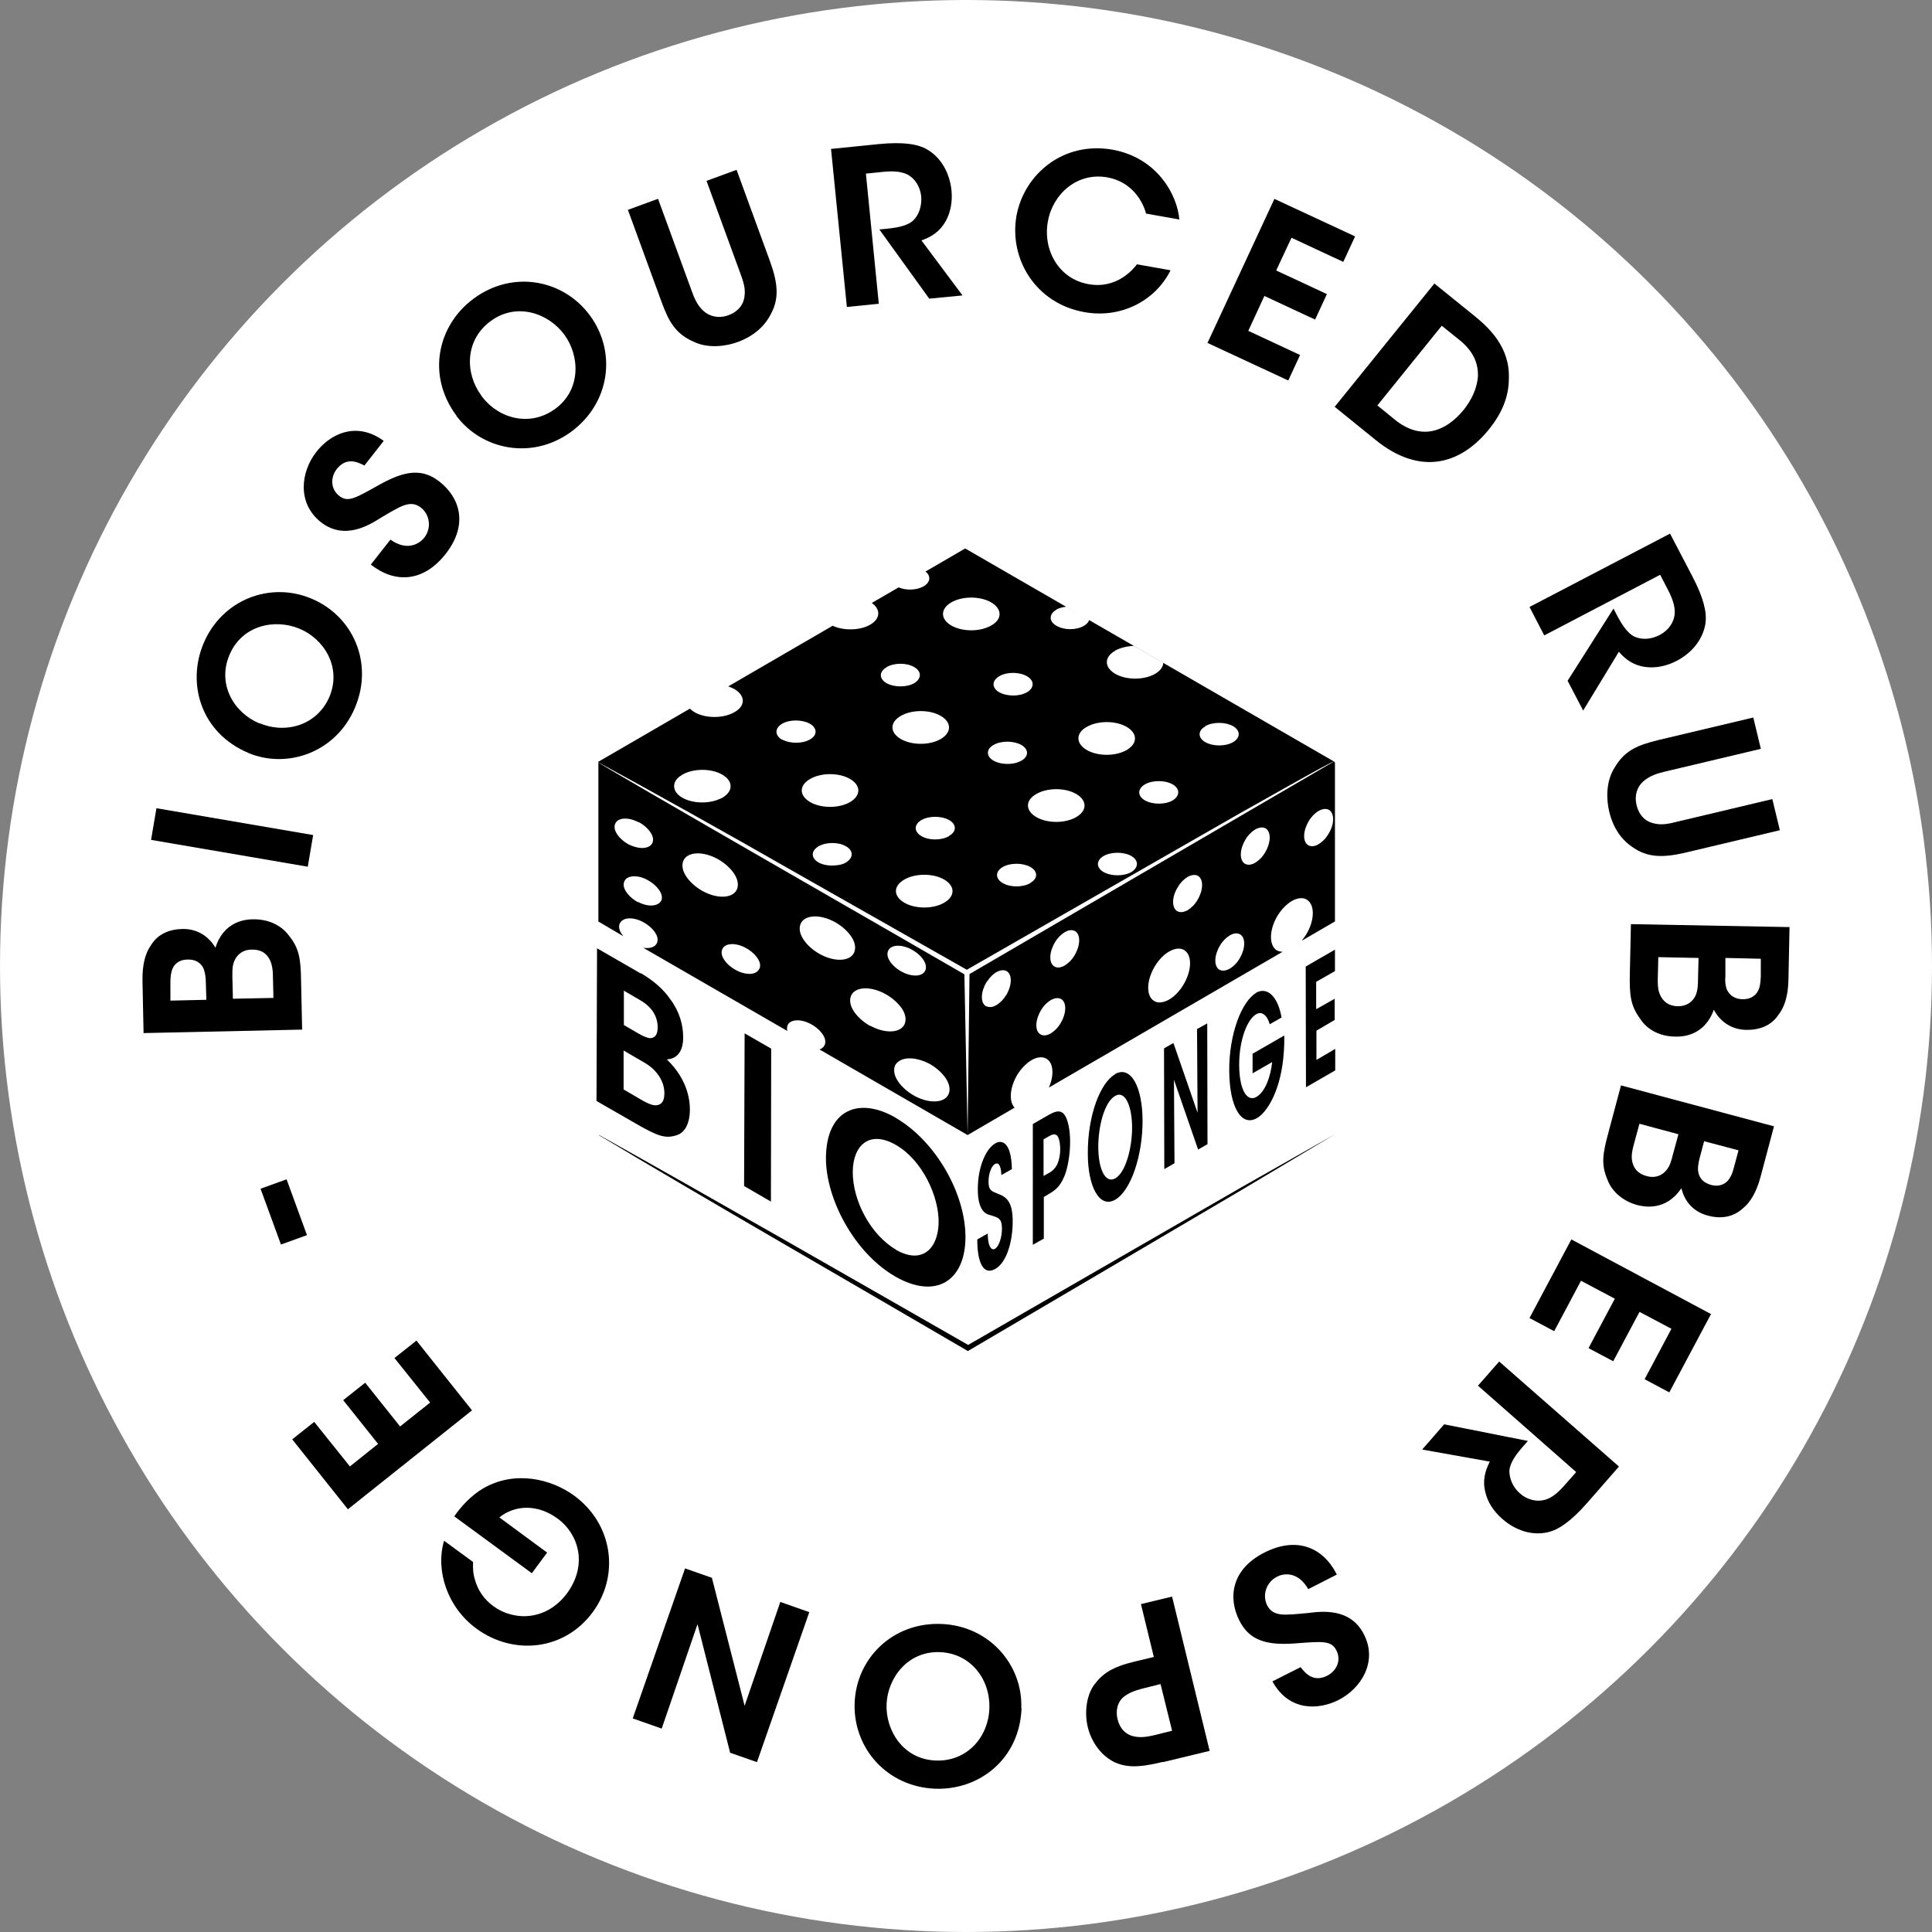 <svg viewBox="0 0 72 72" xmlns="http://www.w3.org/2000/svg" data-name="Calque 2" id="Calque_2">
  <rect x="0" y="0" width="72" height="72" fill="#808080" stroke="none"/>
  <defs>
    <style>
      .cls-1 {
        fill: #fff;
      }

      .cls-2 {
        isolation: isolate;
      }
    </style>
  </defs>
  <g data-name="Calque 1" id="Calque_1-2">
    <g>
      <circle r="36" cy="36" cx="36" class="cls-1"></circle>
      <g>
        <g>
          <path d="M49.75,28.42h-.03l.03-.02-13.78-7.96-1.48.86c.21.16.19.4-.07.55-.26.15-.65.16-.93.04l-1,.58c.34.24.32.59-.06.81s-.99.23-1.4.04l-3.89,2.26c.08.03.16.06.23.1.41.24.42.63,0,.86-.41.24-1.08.24-1.49,0-.07-.04-.12-.09-.17-.13l-3.43,1.99h.02v5.93h-.02s.95.56.95.56c-.03-.04-.06-.08-.08-.11-.08-.13-.1-.27-.05-.37.11-.23.5-.25.88-.04.2.11.36.26.45.41.08.13.1.26.05.37-.07.15-.27.21-.51.17l5.37,3.1c-.02-.07-.01-.14.01-.21.1-.23.5-.25.88-.04.2.11.36.26.45.41.08.13.1.27.05.37-.04.08-.1.13-.19.16l5.52,3.19,1.75-1.02c-.22-.24-.18-.76.11-1.24.15-.24.34-.42.52-.53.21-.12.42-.15.58-.04.25.17.26.62.07,1.06l8.71-5.06c-.08,0-.16-.02-.23-.06-.29-.2-.27-.78.05-1.3.15-.24.34-.42.52-.53.21-.12.43-.15.58-.04.29.2.27.78-.05,1.3-.05.08-.11.15-.16.22l1.24-.72h0v-5.93ZM41.55,24.25c.2-.11.45-.17.71-.18l1.09.63c0,.15-.11.3-.3.41-.41.24-1.08.24-1.49,0-.41-.24-.42-.62,0-.86ZM39.36,22.72c.1-.06.23-.09.37-.11l.86.5c-.03.08-.09.15-.19.21-.29.17-.74.17-1.03,0-.28-.16-.29-.43,0-.6ZM38.27,25.2c.28.16.29.43,0,.6-.28.16-.74.16-1.03,0-.28-.16-.29-.43,0-.6.29-.17.75-.16,1.03,0ZM38.06,28.35c-.28.16-.74.16-1.03,0-.28-.16-.29-.43,0-.59.28-.16.74-.16,1.03,0,.28.16.29.43,0,.59ZM35.06,26.68c.41.24.41.62,0,.86-.41.24-1.08.24-1.49,0-.41-.24-.42-.62,0-.86.41-.24,1.08-.24,1.49,0ZM33.04,24.86c.28-.16.74-.17,1.03,0,.28.16.28.43,0,.6-.28.16-.74.16-1.03,0-.28-.16-.29-.43,0-.59ZM33.98,35.39c.2.11.36.26.45.41.08.13.1.27.05.37-.1.23-.49.25-.88.04-.2-.11-.36-.26-.45-.41-.08-.13-.1-.26-.05-.37.1-.23.5-.25.88-.04ZM31.68,29.03c.41.24.41.62,0,.86-.41.24-1.08.24-1.49,0-.41-.24-.42-.62,0-.86.41-.24,1.08-.24,1.49,0ZM31.53,32.14c-.11.07-.25.1-.4.11,0,0,0,0,0,0-.22.02-.45-.01-.63-.11-.17-.1-.24-.24-.2-.37,0,0,0,0,0,0,.02-.08.09-.16.2-.23.28-.16.74-.17,1.03,0,.28.16.28.43,0,.6ZM22.98,31.06c-.08-.13-.1-.27-.05-.37.1-.22.48-.25.86-.05,0,0,0,0,0,0,0,0,.01,0,.02,0,.2.11.36.26.45.41.08.13.1.26.05.37-.07.15-.28.21-.52.17,0,0,0,0,0,0-.11-.02-.24-.06-.36-.12-.2-.11-.36-.26-.45-.41ZM24.64,33.56c-.1.22-.48.25-.85.06,0,0,0,0,0,0,0,0-.01,0-.02,0-.2-.11-.36-.26-.45-.41-.08-.13-.1-.26-.05-.37.07-.16.28-.21.52-.17,0,0,0,0,0,0,.11.02.23.06.35.13.2.11.36.26.45.41.08.13.1.26.05.37ZM25.36,28.92h0s.05-.04.07-.05c.41-.24,1.08-.24,1.49,0,.41.24.41.62,0,.86-.03.02-.06.03-.09.04,0,0,0,0,0,0-.41.19-1.01.18-1.4-.04-.38-.22-.41-.57-.08-.81ZM25.54,32.61c-.11-.19-.14-.38-.07-.54.15-.33.72-.36,1.27-.06.29.16.52.38.65.6.11.19.14.38.07.54-.15.33-.72.36-1.27.06-.29-.16-.52-.38-.65-.6ZM28.29,36.11c-.06.14-.23.2-.43.18,0,0,0,0,0,0-.14-.01-.29-.06-.44-.14-.18-.1-.32-.22-.41-.35,0,0,0,0,0,0-.01-.02-.03-.04-.04-.06-.08-.13-.1-.26-.05-.37.1-.23.5-.25.88-.04.2.11.36.26.45.41.08.13.1.26.05.37ZM29.15,27.57c-.28-.16-.29-.43,0-.6.28-.16.74-.16,1.03,0,.28.16.29.43,0,.59-.28.16-.74.16-1.03,0ZM30.56,35.56c-.29-.16-.52-.38-.65-.6-.11-.19-.14-.38-.07-.54.15-.33.72-.36,1.27-.06.29.16.52.38.65.6.11.19.14.38.07.54-.15.33-.72.36-1.27.06ZM32.44,38.24c-.29-.16-.52-.38-.65-.6-.11-.19-.14-.38-.07-.54.15-.33.72-.36,1.27-.06.29.16.52.38.65.59.11.19.14.38.07.54-.15.33-.72.36-1.27.06ZM35.35,40.78c-.15.33-.72.36-1.27.06-.29-.16-.52-.38-.65-.6-.11-.19-.14-.38-.07-.54.03-.06.08-.11.14-.15,0,0,0,0,0,0,.24-.17.69-.14,1.13.09.29.16.52.38.65.6.11.19.14.38.07.54ZM35.19,33.64c-.41.24-1.08.24-1.49,0-.41-.24-.42-.62,0-.86.41-.24,1.08-.24,1.49,0,.41.24.41.62,0,.86ZM35.37,31.16c-.28.16-.74.17-1.03,0-.28-.16-.29-.43,0-.6.28-.16.74-.16,1.03,0,.28.16.29.43,0,.59ZM35.45,23.31c-.41-.24-.41-.62,0-.86.41-.24,1.08-.24,1.49,0,.41.24.42.63,0,.86-.41.24-1.08.24-1.49,0ZM37.49,37.09c-.1.17-.23.29-.36.37-.12.07-.24.09-.34.05,0,0,0,0,0,0-.02,0-.04-.01-.06-.02-.2-.14-.18-.54.04-.9,0,0,.01-.02.02-.02,0,0,0,0,0,0,.1-.15.22-.27.34-.34.15-.08.29-.1.4-.03.2.14.18.54-.04.9ZM38.4,32.91c-.28.16-.74.17-1.03,0-.28-.16-.29-.43,0-.6.28-.16.74-.16,1.03,0,.28.16.29.43,0,.59ZM39.52,38.14c-.1.17-.23.29-.36.37-.15.09-.29.1-.4.03-.2-.14-.18-.54.04-.9.1-.17.23-.29.36-.37.15-.08.29-.1.4-.03.2.14.18.54-.04.9ZM40.04,35.61c-.1.17-.23.29-.36.37-.15.09-.3.1-.4.03-.2-.14-.18-.54.04-.9.1-.17.23-.29.36-.37.15-.09.29-.1.4-.03.2.14.18.54-.04.9ZM40.11,30.45c-.41.24-1.08.24-1.49,0-.41-.24-.42-.62,0-.86.41-.24,1.08-.24,1.49,0,.41.24.41.62,0,.86ZM40.5,27.09c.41-.24,1.08-.24,1.49,0,.41.24.41.62,0,.86-.41.24-1.08.24-1.49,0-.41-.24-.42-.63,0-.86ZM42.16,32.5c-.28.16-.74.16-1.03,0-.28-.16-.29-.43,0-.6.28-.16.75-.16,1.03,0,.28.16.28.43,0,.6ZM42.67,29.23c.28-.16.75-.16,1.03,0,.28.16.28.43,0,.6-.28.16-.74.16-1.03,0-.28-.16-.29-.43,0-.6ZM44.09,36.72c-.15.24-.33.42-.52.53-.21.12-.43.15-.58.04-.29-.2-.26-.78.06-1.3.15-.24.33-.42.52-.53.21-.12.43-.15.58-.04.29.2.26.78-.06,1.3ZM44.62,33.55c-.1.17-.23.29-.36.37-.15.08-.29.1-.4.03-.2-.14-.19-.54.04-.9.1-.17.23-.29.36-.37.15-.08.29-.1.4-.03.2.14.18.54-.04.9ZM44.92,27.06c.28-.16.74-.16,1.03,0,.28.16.29.43,0,.6-.28.16-.74.16-1.03,0-.28-.16-.29-.43,0-.59ZM46.19,35.73c-.1.17-.23.29-.36.37-.15.08-.29.1-.4.03-.2-.14-.18-.54.04-.9.1-.17.23-.29.36-.37.15-.09.29-.1.4-.03.2.14.18.54-.04.9ZM47.14,31.78c-.1.17-.23.29-.36.37-.15.09-.29.1-.4.03-.2-.14-.18-.54.04-.9.1-.17.23-.29.36-.37.15-.08.29-.1.4-.03.2.14.18.54-.04.9ZM49.5,31.09c-.1.17-.23.29-.36.37-.15.09-.29.1-.4.03-.2-.14-.18-.54.04-.9.1-.17.23-.29.36-.37.15-.08.29-.1.4-.03.2.14.19.54-.04.9Z"></path>
          <path d="M36.13,36.3c1.2-.7,13.58-7.92,13.58-7.92.01-.07-3.47,1.92-3.47,1.91-2.17,1.24-7.89,4.52-10.21,5.85-.79-.45-6.82-3.87-6.82-3.87-1.72-.99-5.19-2.93-6.93-3.87-.05.03,12.52,7.24,13.66,7.91l.12,6,.07-6Z" class="cls-1"></path>
          <g class="cls-2">
            <g>
              <path d="M23.24,40.6v-1.45s.67.39.67.39c.18.1.34.2.5.37.2.22.35.5.35.83,0,.36-.16.46-.36.45-.15-.01-.33-.11-.46-.18l-.7-.41M23.25,38.19v-1.27s.55.32.55.32c.18.1.33.21.44.34.14.15.27.4.27.7,0,.27-.09.4-.28.41-.13-.01-.29-.09-.43-.17l-.55-.32M23.88,36.28l-1.63-.94-.02,5.69,1.53.88c.7.4,1.02.53,1.41.41.35-.08.54-.45.54-.97,0-.25-.03-1.07-.86-1.87.38-.02.61-.29.61-.82,0-.47-.14-.97-.48-1.42-.25-.37-.63-.7-1.11-.98"></path>
              <polyline points="28.74 39.08 27.75 38.51 27.73 44.2 28.73 44.78 28.74 39.08"></polyline>
              <path d="M33.39,46.57c-.96-.56-1.61-1.84-1.61-2.88h0c0-1.01.62-1.59,1.61-1.02s1.6,1.92,1.59,2.88-.6,1.6-1.6,1.02M33.39,41.66c-1.38-.8-2.6-.32-2.61,1.5h0c0,1.53,1.06,3.53,2.58,4.41,1.51.87,2.61.17,2.62-1.45s-1.1-3.59-2.6-4.46"></path>
            </g>
          </g>
          <g class="cls-2">
            <g>
              <path d="M37.08,42.62c-.32.18-.64.84-.64,1.7s.34.94.49.97c.27.09.41.11.41.5,0,.32-.11.66-.26.75-.08.05-.26.03-.27-.57l-.39.22c0,.87.23,1.35.67,1.1s.65-1.05.65-1.77c0-.64-.17-.87-.47-1-.33-.13-.43-.15-.43-.49,0-.3.11-.58.24-.65.19-.11.23.22.24.41l.39-.22c-.02-.99-.36-1.11-.62-.96"></path>
              <path d="M38.89,43.82v-1.36s.21-.12.21-.12c.1-.06.19-.09.27-.04.07.04.13.2.14.48s-.06.52-.13.65c-.08.14-.17.21-.25.26l-.23.13M39.08,41.55l-.59.34v4.5s.41-.23.41-.23v-1.55s.23-.14.23-.14c.28-.16.42-.35.55-.67.12-.3.2-.81.2-1.25s-.08-.84-.22-1.02c-.11-.13-.25-.17-.58.02"></path>
              <path d="M41.57,43.91c-.38.22-.64-.35-.64-1.17h0c0-.8.24-1.68.63-1.9s.63.43.63,1.18c0,.74-.23,1.66-.62,1.89M41.55,40.04c-.54.31-1.02,1.52-1.01,2.96h0c0,1.21.43,2.05,1.02,1.71s1.02-1.65,1.02-2.93-.44-2.09-1.03-1.75"></path>
              <polyline points="44.99 38.14 44.61 38.35 44.63 41.47 43.73 38.87 43.38 39.07 43.39 43.57 43.77 43.35 43.75 40.24 44.65 42.84 45 42.64 44.99 38.14"></polyline>
              <path d="M46.83,36.99c-.57.33-1.03,1.57-1.02,2.92s.45,2.09,1.03,1.76c.35-.2.77-.86.94-1.9.07-.42.09-.89.08-1.18l-1.18.68v.73s.73-.42.73-.42c-.03.28-.1.57-.2.8-.1.23-.23.41-.39.5-.31.18-.63-.17-.64-1.19,0-.98.32-1.71.63-1.89.15-.09.27-.04.37.08.06.07.1.17.14.29l.44-.25c-.13-.75-.51-1.17-.96-.92"></path>
              <polyline points="49.75 35.39 48.66 36.02 48.67 40.52 49.76 39.89 49.76 39.09 49.06 39.5 49.06 38.41 49.74 38.01 49.74 37.22 49.05 37.61 49.05 36.59 49.75 36.19 49.75 35.39"></polyline>
            </g>
          </g>
          <path d="M22.33,42.3c4,2.23,9.76,5.54,13.8,7.85,0,0-.1,0-.1,0,2.27-1.31,8.09-4.67,10.28-5.93l3.44-1.95-3.4,2.03c-2.15,1.27-8,4.71-10.23,6.02l-.05.03-.05-.03c-4.03-2.36-9.76-5.65-13.71-8.02h0Z"></path>
        </g>
        <g>
          <path d="M5.35,38.49l-.04-1.94c-.01-.58.1-1.03.32-1.33.25-.41.68-.59,1.17-.6.54-.01.97.26,1.23.7.31-1,1.14-1.06,1.4-1.06.54-.01,1.04.2,1.34.61.37.46.44.84.45,1.68l.04,1.82-5.91.13ZM7.69,37.25l-.02-.66c0-.17-.03-.36-.09-.51-.12-.23-.32-.33-.6-.32-.3,0-.48.17-.55.34-.06.14-.08.31-.08.53v.66s1.33-.03,1.33-.03ZM10.19,37.19l-.02-.84c0-.15-.02-.37-.1-.55-.11-.24-.31-.42-.69-.41-.34,0-.55.19-.65.43-.08.19-.07.39-.07.6l.02.8,1.5-.03Z"></path>
          <path d="M5.63,31.3l.2-1.18,5.84,1-.2,1.18-5.84-1Z"></path>
          <path d="M9.26,28.06c-1.75-.73-2.31-2.55-1.68-4.07.69-1.65,2.49-2.33,4.03-1.68,1.55.65,2.32,2.4,1.62,4.06-.7,1.67-2.52,2.3-3.98,1.69h0ZM9.67,26.95c.99.42,2.16.07,2.61-.99.46-1.11-.22-2.16-1.12-2.53-.91-.38-2.14-.14-2.61.98-.46,1.09.16,2.15,1.12,2.55h0Z"></path>
          <path d="M14.55,20.11c.65.46,1.1.13,1.26-.07.28-.36.21-.86-.12-1.12-.4-.31-.76-.06-1.52.39-.4.25-1.33.84-2.21.15-.89-.7-.76-1.87-.17-2.62.48-.62,1.45-1.18,2.51-.41l-.72.92c-.24-.13-.67-.33-1.03.13-.24.31-.23.74.08.99.34.28.62.09,1.57-.44.87-.47,1.52-.6,2.18-.08.75.59,1.09,1.59.23,2.69-.83,1.06-1.89,1.11-2.79.4l.73-.93Z"></path>
          <path d="M17.01,15.49c-1.13-1.52-.69-3.38.64-4.36,1.44-1.07,3.33-.73,4.33.62,1,1.35.77,3.25-.68,4.33-1.46,1.08-3.34.69-4.29-.58h0ZM17.94,14.75c.64.87,1.83,1.17,2.76.48.96-.71.91-1.97.33-2.76-.59-.8-1.78-1.22-2.75-.5-.95.7-.96,1.93-.35,2.76h0Z"></path>
          <path d="M24.52,7.4l1.25,3.42c.1.28.21.56.46.78.22.19.54.28.91.15.38-.14.56-.4.6-.67.06-.33-.05-.62-.16-.92l-1.25-3.42,1.12-.41,1.25,3.42c.3.83.33,1.38.04,1.93-.22.45-.62.83-1.23,1.06-.4.15-1.08.27-1.65,0-.69-.3-.94-.76-1.21-1.5l-1.25-3.42,1.12-.41Z"></path>
          <path d="M30.97,5.55l1.78-.18c.92-.09,1.46,0,1.8.2.52.3.84.87.91,1.53.04.43-.04.82-.21,1.13-.22.4-.54.6-.91.73l1.53,2.05-1.24.12-1.86-2.58.23-.02c.39-.04.81-.1,1.04-.32.21-.21.32-.54.29-.9-.04-.36-.24-.67-.52-.81-.23-.11-.52-.13-.85-.1l-.69.07.48,4.85-1.19.12-.59-5.89Z"></path>
          <path d="M43.62,10.08c-.57,1.14-1.86,1.8-3.22,1.55-1.78-.32-2.8-1.95-2.52-3.58.28-1.55,1.74-2.8,3.59-2.47,1.68.31,2.41,1.71,2.48,2.6l-1.24-.22c-.11-.43-.51-1.18-1.44-1.35-1.13-.2-2.04.62-2.22,1.65-.19,1.06.41,2.14,1.52,2.33,1.04.19,1.66-.55,1.8-.74l1.24.22Z"></path>
          <path d="M47.49,7.41l3.01,1.4-.44.95-1.93-.9-.57,1.22,1.89.88-.44.95-1.89-.88-.6,1.3,1.93.9-.44.95-3.01-1.4,2.49-5.36Z"></path>
          <path d="M53.46,10.57l1.46,1.18c.57.46,1.36,1.19,1.31,2.37,0,.69-.28,1.31-.74,1.88-1.05,1.3-2.55,1.75-4.22.4l-1.53-1.24,3.72-4.6ZM51.32,15.1l.65.53c.99.81,1.91.46,2.58-.36.29-.36.51-.82.53-1.28,0-.41-.13-.87-.69-1.32l-.66-.53-2.4,2.97Z"></path>
          <path d="M62.24,19.89l.83,1.59c.43.82.54,1.35.49,1.74-.09.6-.5,1.11-1.08,1.41-.38.2-.78.27-1.13.23-.45-.05-.76-.27-1.02-.57l-1.33,2.19-.58-1.11,1.71-2.69.11.21c.18.35.4.71.68.84.28.12.62.1.94-.07.32-.17.53-.47.55-.79.02-.25-.07-.53-.22-.83l-.32-.62-4.32,2.26-.55-1.06,5.25-2.74Z"></path>
          <path d="M65.61,27.91l-3.54.84c-.29.07-.58.15-.83.37-.22.2-.34.5-.25.88.09.39.33.6.59.67.32.1.62.03.93-.05l3.54-.84.28,1.16-3.54.84c-.86.2-1.41.16-1.92-.19-.42-.27-.75-.71-.9-1.35-.1-.41-.14-1.1.2-1.63.38-.65.86-.84,1.63-1.03l3.54-.84.28,1.16Z"></path>
          <path d="M66.69,34.57l-.04,1.94c-.01.58-.14,1.02-.38,1.32-.27.4-.71.56-1.2.55-.54-.01-.96-.3-1.2-.75-.36.99-1.19,1.01-1.44,1-.54,0-1.04-.24-1.31-.67-.35-.48-.4-.86-.38-1.7l.04-1.82,5.92.11ZM61.8,35.67l-.02.84c0,.15,0,.37.08.55.1.24.3.43.67.44.34,0,.55-.17.66-.4.08-.19.09-.39.09-.6l.02-.8-1.5-.03ZM64.3,35.72v.66c-.02.17,0,.36.06.51.12.23.3.34.59.35.3,0,.49-.15.57-.32.07-.13.09-.31.1-.53v-.66s-1.31-.03-1.31-.03Z"></path>
          <path d="M66.11,41.98l-.5,1.88c-.15.56-.38.96-.68,1.19-.36.32-.82.38-1.29.25-.53-.14-.86-.52-.98-1.02-.58.87-1.4.69-1.64.63-.52-.14-.95-.49-1.12-.96-.23-.55-.18-.93.04-1.74l.47-1.76,5.72,1.53ZM61.1,41.87l-.22.81c-.04.15-.09.36-.06.56.04.26.18.49.55.59.33.09.58-.03.74-.23.13-.16.18-.36.23-.56l.21-.77-1.45-.39ZM63.51,42.52l-.17.64c-.04.16-.08.35-.05.52.05.26.21.4.48.48.29.08.51-.03.63-.17.1-.12.17-.28.22-.49l.17-.63-1.28-.34Z"></path>
          <path d="M63.77,48.96l-1.56,2.93-.92-.49,1-1.88-1.19-.63-.98,1.84-.92-.49.98-1.84-1.26-.67-1,1.88-.92-.49,1.56-2.93,5.22,2.79Z"></path>
          <path d="M60.32,54.67l-1.18,1.35c-.61.69-1.06.99-1.45,1.08-.59.14-1.21-.06-1.71-.5-.33-.29-.54-.63-.62-.97-.12-.44-.02-.8.16-1.16l-2.52-.45.82-.94,3.12.62-.15.17c-.26.29-.52.63-.54.94,0,.3.13.62.4.85.27.24.63.32.94.23.24-.07.47-.26.69-.51l.46-.52-3.66-3.22.79-.9,4.46,3.91Z"></path>
          <path d="M48.76,59.23c-.4-.7-.95-.59-1.17-.47-.41.21-.55.69-.37,1.06.23.45.66.37,1.55.29.47-.06,1.56-.2,2.06.8.52,1.01-.1,2.02-.96,2.45-.7.35-1.82.45-2.45-.7l1.05-.53c.17.22.47.58.99.32.35-.18.53-.57.35-.93-.19-.4-.53-.35-1.61-.27-.98.06-1.63-.1-2.01-.85-.43-.85-.31-1.91.93-2.54,1.2-.61,2.19-.2,2.7.82l-1.06.54Z"></path>
          <path d="M43.34,65.66c-.97.24-1.39.19-1.79.02-.5-.24-.87-.74-1.01-1.31-.14-.57-.04-1.22.25-1.6.31-.41.67-.65,1.5-.85l.71-.17-.48-1.97,1.16-.28,1.4,5.75-1.74.42ZM43.25,62.76l-.68.17c-.26.07-.51.15-.72.33-.18.16-.29.46-.2.82.09.36.32.56.57.62.26.07.53.03.82-.04l.64-.16-.43-1.74Z"></path>
          <path d="M38.07,63.66c-.07,1.89-1.57,3.06-3.22,3-1.79-.07-3.06-1.51-3-3.19s1.43-3.02,3.23-2.95c1.81.07,3.04,1.55,2.98,3.13h0ZM36.87,63.66c.04-1.08-.7-2.05-1.85-2.09-1.2-.04-1.94.97-1.98,1.94-.04.99.63,2.06,1.84,2.1,1.18.04,1.96-.9,1.99-1.94h0Z"></path>
          <path d="M25.99,60.54l-1.33,3.88-1.08-.38,1.95-5.59,1,.35,1.22,4.77,1.33-3.87,1.08.38-1.95,5.59-1-.35-1.21-4.77Z"></path>
          <path d="M17.63,58.22c-.01.22,0,.44.07.65.1.37.32.72.69.99.77.56,1.97.55,2.74-.48.79-1.08.42-2.22-.34-2.78-.38-.28-.78-.41-1.16-.41-.38,0-.74.13-1.02.36l1.78,1.31-.57.77-2.89-2.12c.22-.33.62-.78,1.09-1.05,1.17-.67,2.52-.35,3.38.28,1.43,1.05,1.71,2.95.69,4.34-1.05,1.43-2.95,1.63-4.34.61-1.08-.79-1.53-2.17-1.2-3.27l1.08.79Z"></path>
          <path d="M12.96,56.24l-2.07-2.6.82-.65,1.33,1.66,1.05-.84-1.3-1.63.82-.65,1.3,1.63,1.12-.89-1.33-1.66.82-.65,2.07,2.6-4.63,3.69Z"></path>
          <path d="M9.71,44.3l.97-.35.76,2.08-.97.35-.76-2.08Z"></path>
        </g>
      </g>
    </g>
  </g>
</svg>
